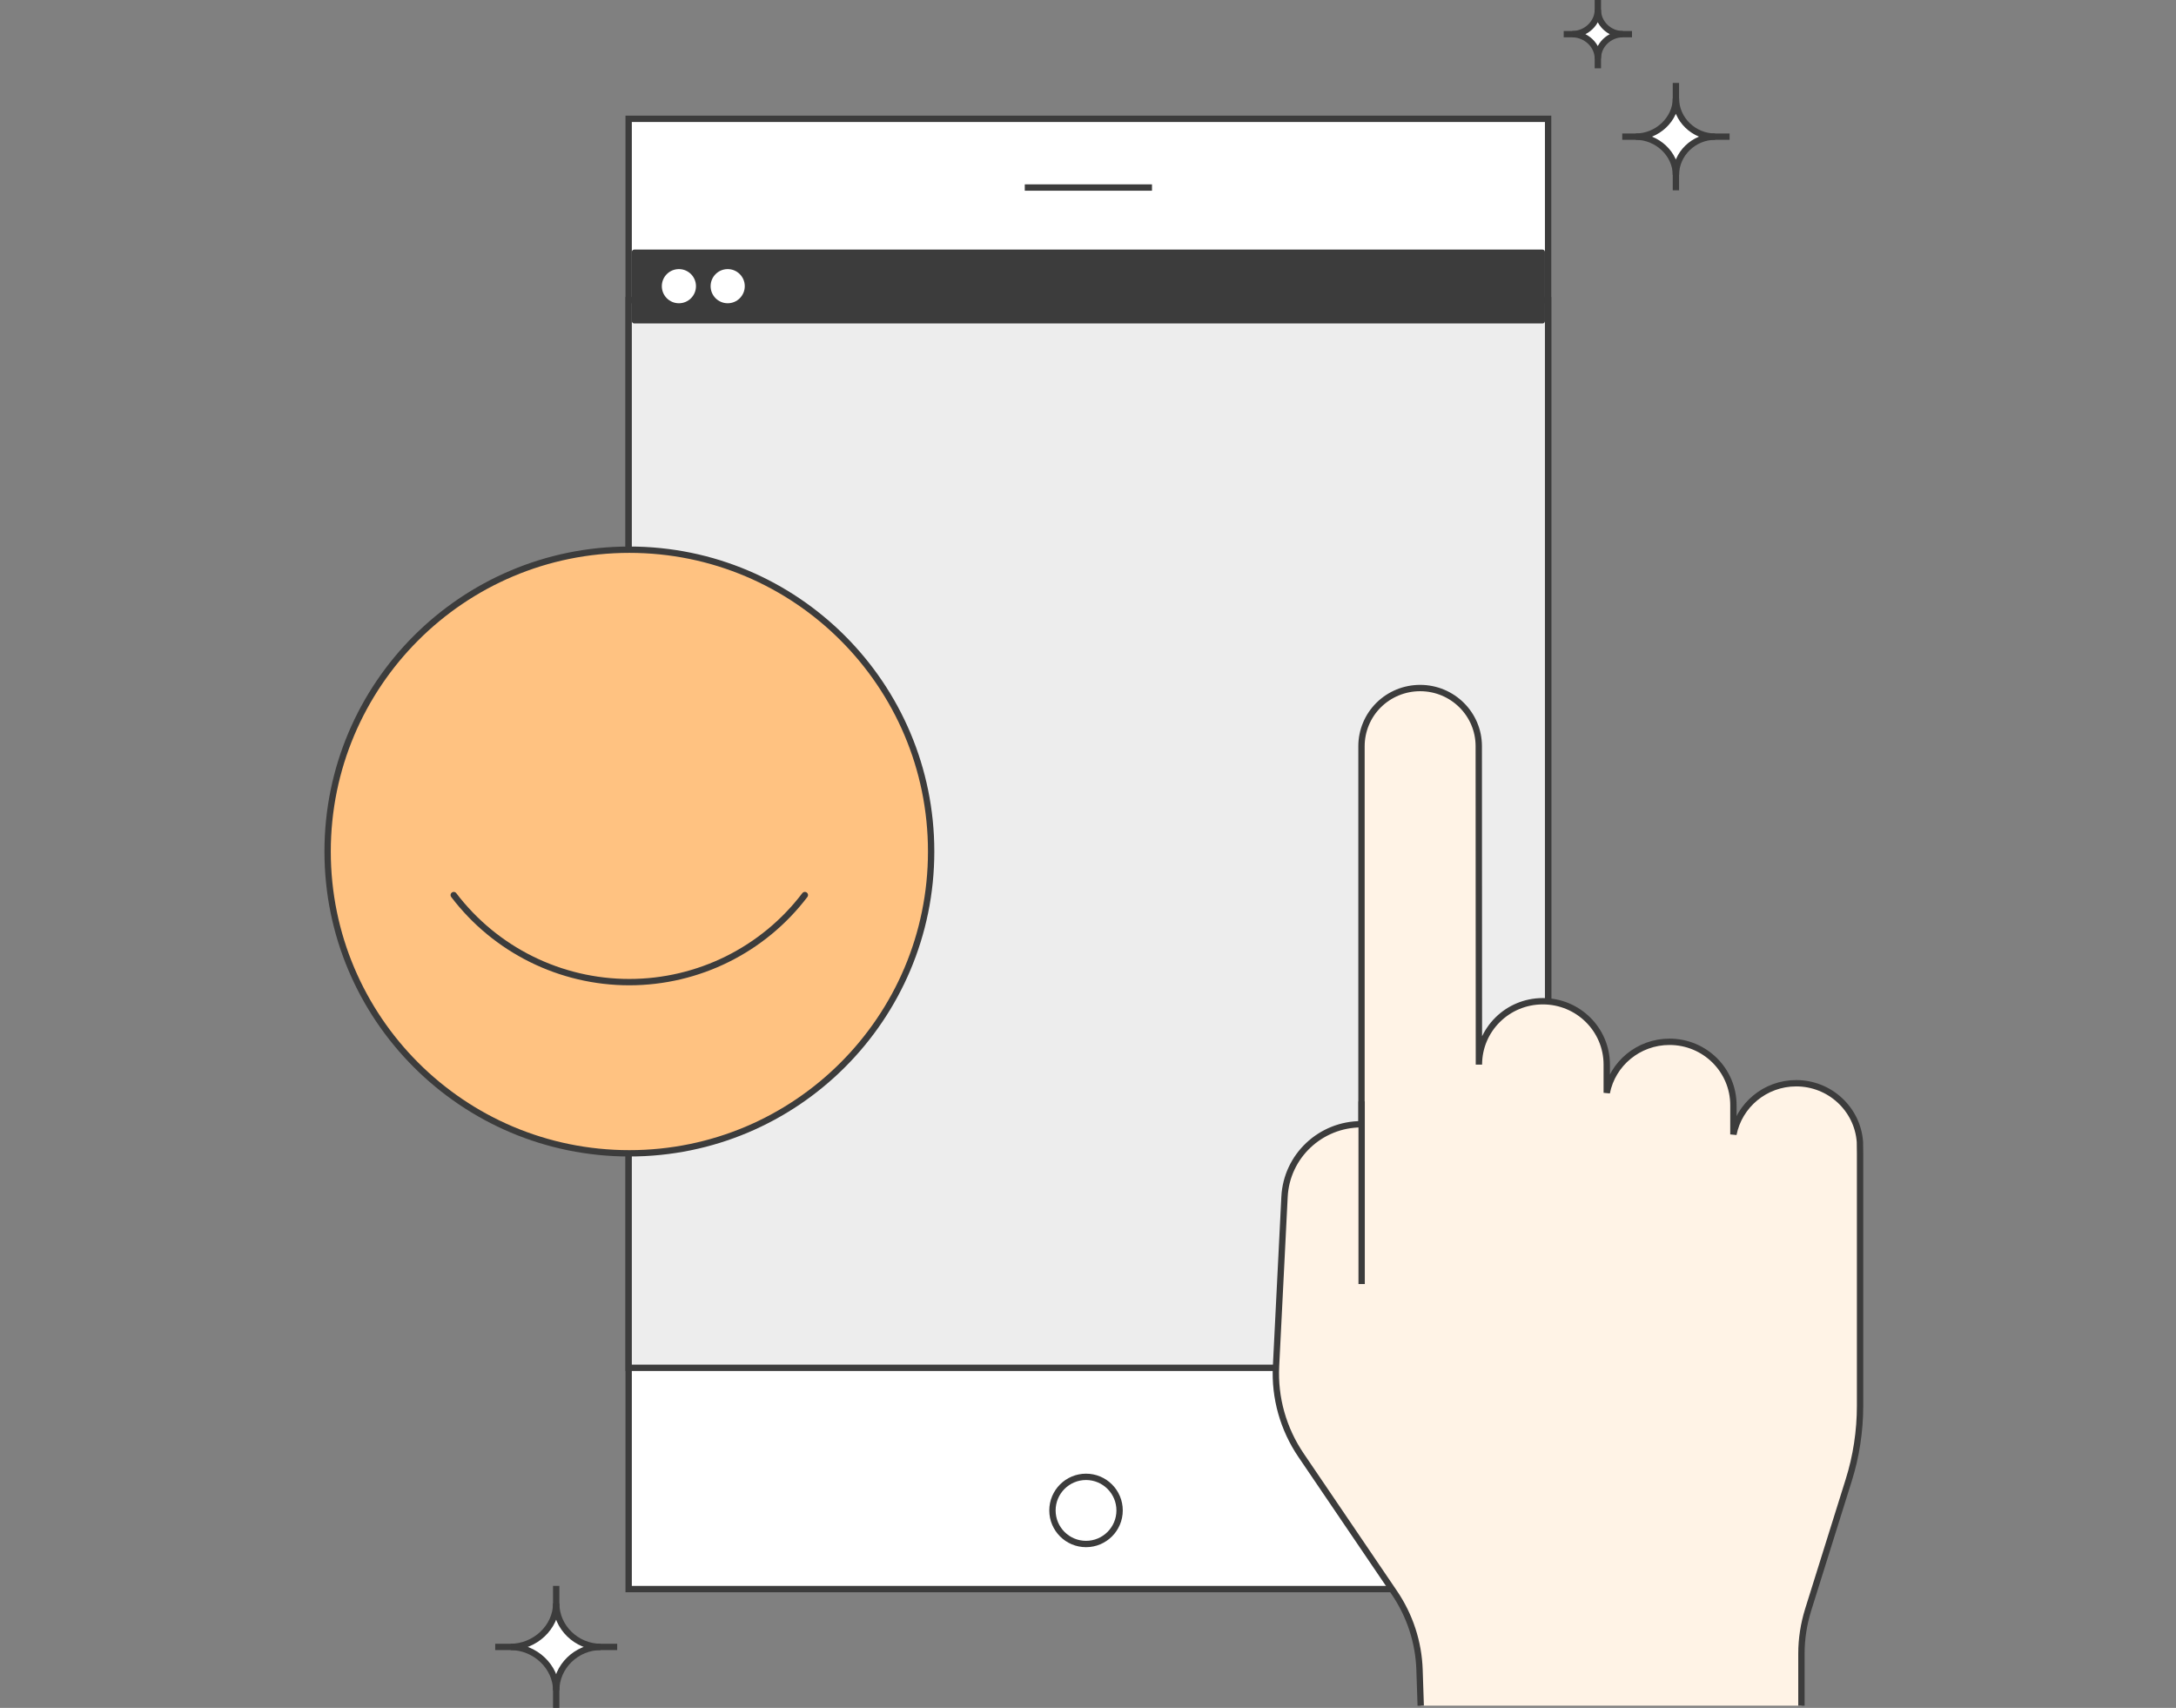 <svg width="446" height="350" viewBox="0 0 446 350" fill="none" xmlns="http://www.w3.org/2000/svg">
<rect x="0" y="0" width="446" height="350" fill="#808080" stroke="none"/>
<path d="M101.5 337.5H126.5" stroke="#3C3C3C" stroke-width="1.3" stroke-miterlimit="1.5" stroke-linejoin="bevel"/>
<path d="M114 325V350" stroke="#3C3C3C" stroke-width="1.3" stroke-miterlimit="1.5" stroke-linejoin="bevel"/>
<path d="M114 328.575C114 333.505 118.19 337.505 123.12 337.505C118.19 337.505 114 341.5 114 346.435C114 341.505 109.595 337.505 104.665 337.505H105.075H104.665C109.595 337.5 114 333.505 114 328.575Z" fill="white" stroke="#3C3C3C" stroke-width="1.3" stroke-miterlimit="1.5" stroke-linejoin="bevel"/>
<path d="M332.5 28H354.5" stroke="#3C3C3C" stroke-width="1.3" stroke-miterlimit="1.5" stroke-linejoin="bevel"/>
<path d="M343.5 17V39" stroke="#3C3C3C" stroke-width="1.3" stroke-miterlimit="1.5" stroke-linejoin="bevel"/>
<path d="M343.5 20.146C343.5 24.484 347.187 28.004 351.526 28.004C347.187 28.004 343.5 31.52 343.5 35.863C343.5 31.524 339.624 28.004 335.285 28.004H335.646H335.285C339.624 28 343.5 24.484 343.5 20.146Z" fill="white" stroke="#3C3C3C" stroke-width="1.3" stroke-miterlimit="1.5" stroke-linejoin="bevel"/>
<path d="M320.5 7H334.5" stroke="#3C3C3C" stroke-width="1.3" stroke-miterlimit="1.5" stroke-linejoin="bevel"/>
<path d="M327.5 0V14" stroke="#3C3C3C" stroke-width="1.3" stroke-miterlimit="1.5" stroke-linejoin="bevel"/>
<path d="M327.5 2.002C327.5 4.763 329.846 7.003 332.607 7.003C329.846 7.003 327.5 9.24 327.5 12.004C327.5 9.243 325.033 7.003 322.272 7.003H322.502H322.272C325.033 7 327.5 4.763 327.5 2.002Z" fill="white" stroke="#3C3C3C" stroke-width="1.3" stroke-miterlimit="1.5" stroke-linejoin="bevel"/>
<rect x="128.85" y="24.35" width="188.456" height="301.3" fill="white" stroke="#3C3C3C" stroke-width="1.3" stroke-miterlimit="1.5" stroke-linecap="square"/>
<path d="M210.693 38.431H235.464" stroke="#3C3C3C" stroke-width="1.3" stroke-miterlimit="1.5" stroke-linecap="square"/>
<path d="M222.596 316.413C226.396 316.413 229.477 313.332 229.477 309.532C229.477 305.732 226.396 302.651 222.596 302.651C218.796 302.651 215.715 305.732 215.715 309.532C215.715 313.332 218.796 316.413 222.596 316.413Z" stroke="#3C3C3C" stroke-width="1.3" stroke-miterlimit="1.5" stroke-linecap="square"/>
<rect x="128.85" y="61.506" width="188.456" height="218.8" fill="#EDEDED" stroke="#3C3C3C" stroke-width="1.3" stroke-miterlimit="1.5" stroke-linecap="square"/>
<path d="M130 65.785V51.647H316.156V65.785H130Z" fill="#3C3C3C" stroke="#3C3C3C" stroke-miterlimit="1.5" stroke-linecap="square" stroke-linejoin="round"/>
<path d="M139.15 62.647C141.359 62.647 143.15 60.856 143.15 58.647C143.15 56.438 141.359 54.647 139.15 54.647C136.941 54.647 135.15 56.438 135.15 58.647C135.15 60.856 136.941 62.647 139.15 62.647Z" fill="white" stroke="#3C3C3C" stroke-miterlimit="1.5" stroke-linecap="square"/>
<path d="M149.15 62.647C151.359 62.647 153.15 60.856 153.15 58.647C153.15 56.438 151.359 54.647 149.15 54.647C146.941 54.647 145.15 56.438 145.15 58.647C145.15 60.856 146.941 62.647 149.15 62.647Z" fill="white" stroke="#3C3C3C" stroke-miterlimit="1.5" stroke-linecap="square"/>
<path d="M190.85 174.5C190.85 208.659 163.159 236.35 129 236.35C94.841 236.35 67.15 208.659 67.15 174.5C67.15 140.341 94.841 112.65 129 112.65C163.159 112.65 190.85 140.341 190.85 174.5Z" fill="#FFC281" stroke="#3C3C3C" stroke-width="1.3" stroke-miterlimit="1.5" stroke-linecap="square"/>
<path d="M93 183.428C101.554 194.678 114.875 201.268 128.982 201.268C143.107 201.268 156.429 194.661 164.964 183.428" stroke="#3C3C3C" stroke-width="1.3" stroke-miterlimit="1.5" stroke-linecap="round"/>
<path d="M291.195 349.545C291.195 349.545 291.075 346 290.954 342.245C290.774 336.554 288.971 331.042 285.756 326.334C280.498 318.617 272.205 306.37 266.677 298.236C263.011 292.843 261.208 286.437 261.539 279.971C262.019 270.495 262.74 256.074 263.281 245.258C263.702 236.915 270.643 230.389 279.056 230.389C279.056 230.389 279.056 177.262 279.056 152.919C279.056 149.76 280.318 146.721 282.571 144.486C284.825 142.251 287.89 141 291.075 141C297.715 141 303.093 146.334 303.093 152.919C303.093 174.581 303.123 218.173 303.123 218.173C303.123 210.992 308.983 205.182 316.224 205.182C323.465 205.182 329.324 210.992 329.324 218.173V223.953C330.496 217.994 335.815 213.495 342.184 213.495C349.426 213.495 355.285 219.305 355.285 226.486V232.475C356.457 226.516 361.775 221.987 368.145 221.987C375.056 221.987 380.735 227.291 381.215 234.025L381.245 236.438C381.245 236.438 381.245 261.735 381.245 288.075C381.245 293.26 380.464 298.444 378.902 303.391C376.438 311.257 372.622 323.414 370.609 329.88C369.707 332.8 369.227 335.809 369.227 338.878C369.227 343.378 369.227 349.545 369.227 349.545" fill="#FFF3E6"/>
<path d="M291.195 349.545C291.195 349.545 291.075 346 290.954 342.245C290.774 336.554 288.971 331.042 285.756 326.334C280.498 318.617 272.205 306.37 266.677 298.236C263.011 292.843 261.208 286.437 261.539 279.971C262.019 270.495 262.74 256.074 263.281 245.258C263.702 236.915 270.643 230.389 279.056 230.389C279.056 230.389 279.056 177.262 279.056 152.919C279.056 149.76 280.318 146.721 282.571 144.486C284.825 142.251 287.89 141 291.075 141C297.715 141 303.093 146.334 303.093 152.919C303.093 174.581 303.123 218.173 303.123 218.173C303.123 210.992 308.983 205.182 316.224 205.182C323.465 205.182 329.324 210.992 329.324 218.173V223.953C330.496 217.994 335.815 213.495 342.184 213.495C349.426 213.495 355.285 219.305 355.285 226.486V232.475C356.457 226.516 361.775 221.987 368.145 221.987C375.056 221.987 380.735 227.291 381.215 234.025L381.245 236.438C381.245 236.438 381.245 261.735 381.245 288.075C381.245 293.26 380.464 298.444 378.902 303.391C376.438 311.257 372.622 323.414 370.609 329.88C369.707 332.8 369.227 335.809 369.227 338.878C369.227 343.378 369.227 349.545 369.227 349.545" stroke="#3C3C3C" stroke-width="1.3" stroke-miterlimit="1.5"/>
<path d="M279.086 263.136V225.711" stroke="#3C3C3C" stroke-width="1.3" stroke-miterlimit="1.5"/>
</svg>

